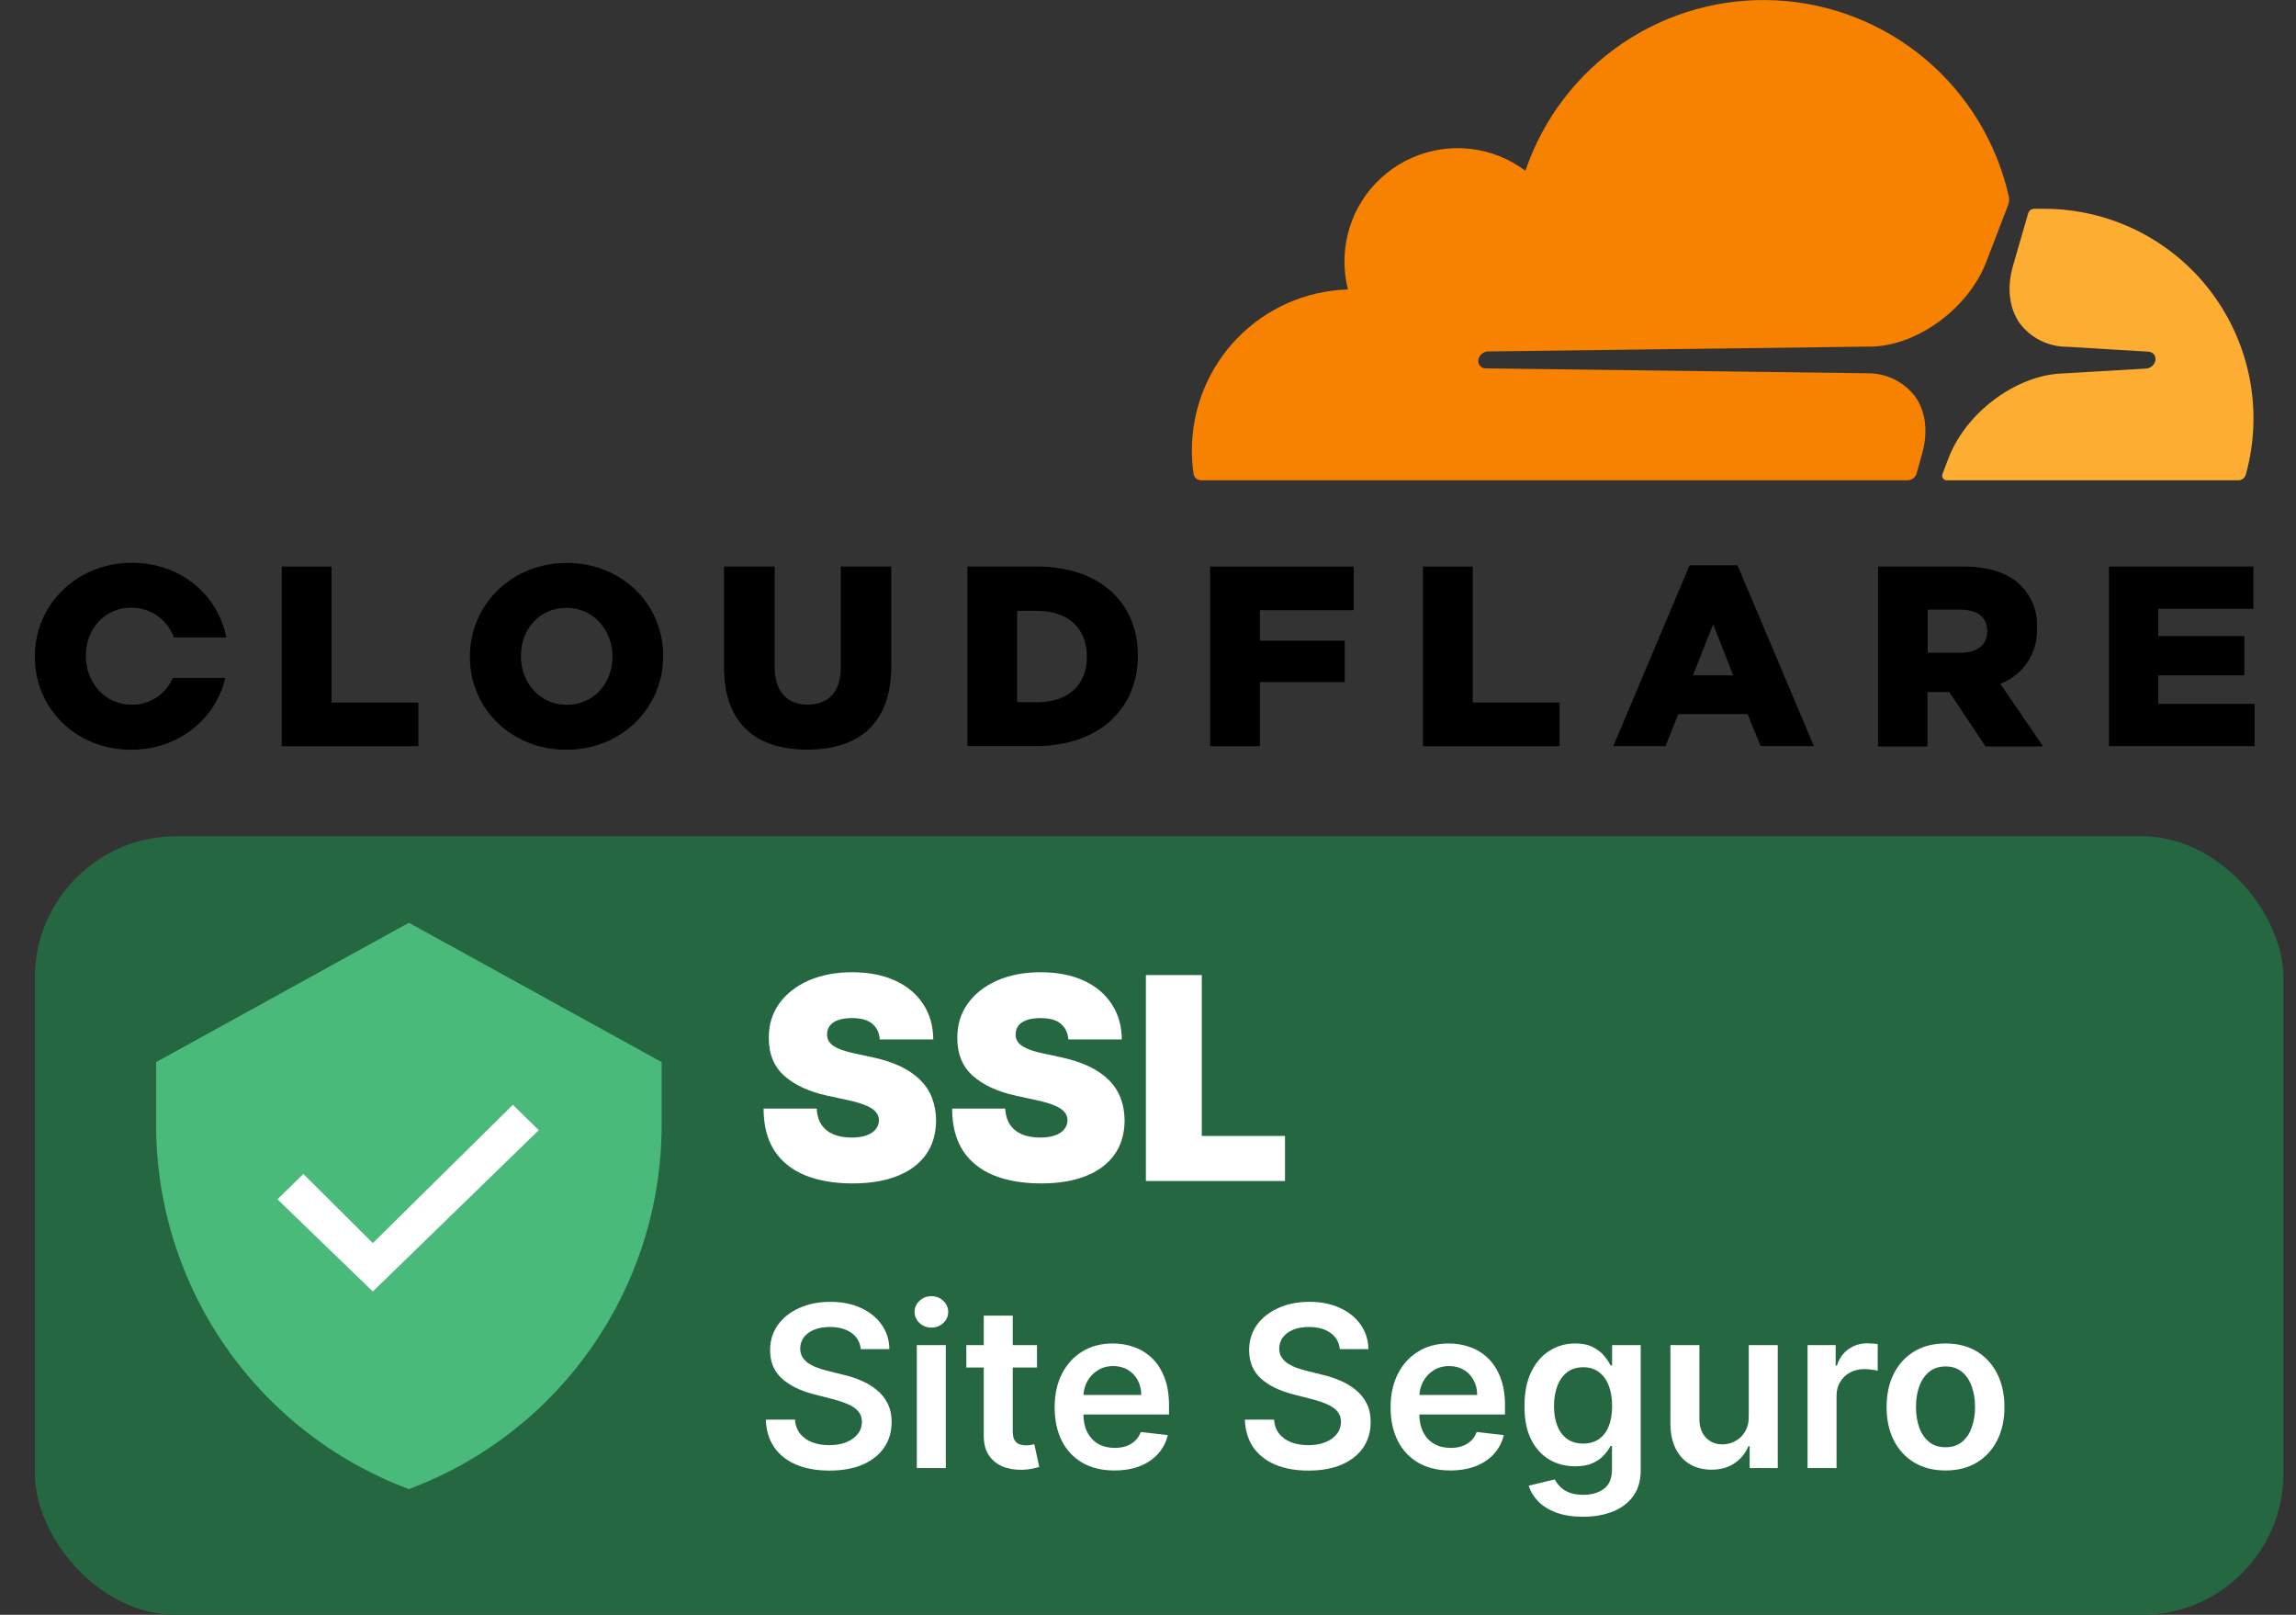 <svg width="64" height="45" viewBox="0 0 64 45" fill="none" xmlns="http://www.w3.org/2000/svg">
<rect x="0" y="0" width="64" height="45" fill="#333333" stroke="none"/>
<rect x="0.971" y="23.304" width="62.679" height="21.696" rx="3.945" fill="#256741"/>
<path d="M24.523 28.965C24.509 28.778 24.439 28.633 24.313 28.528C24.19 28.423 24.002 28.371 23.75 28.371C23.589 28.371 23.458 28.391 23.355 28.43C23.254 28.467 23.179 28.519 23.131 28.584C23.082 28.649 23.057 28.724 23.055 28.808C23.051 28.877 23.064 28.94 23.092 28.996C23.122 29.05 23.168 29.1 23.232 29.145C23.295 29.187 23.377 29.227 23.476 29.262C23.575 29.298 23.692 29.329 23.829 29.357L24.299 29.458C24.617 29.526 24.889 29.614 25.115 29.724C25.341 29.835 25.526 29.965 25.67 30.114C25.813 30.262 25.919 30.428 25.986 30.613C26.055 30.798 26.091 31 26.093 31.218C26.091 31.595 25.997 31.915 25.81 32.176C25.623 32.438 25.356 32.637 25.008 32.773C24.663 32.91 24.247 32.978 23.761 32.978C23.262 32.978 22.827 32.904 22.456 32.757C22.086 32.609 21.798 32.382 21.592 32.075C21.389 31.767 21.286 31.373 21.284 30.893H22.764C22.773 31.069 22.817 31.216 22.895 31.336C22.974 31.455 23.084 31.546 23.226 31.608C23.37 31.669 23.541 31.7 23.739 31.7C23.905 31.7 24.044 31.68 24.156 31.638C24.268 31.597 24.354 31.54 24.411 31.468C24.469 31.395 24.499 31.311 24.501 31.218C24.499 31.13 24.47 31.054 24.414 30.988C24.36 30.921 24.27 30.861 24.145 30.809C24.02 30.755 23.851 30.704 23.638 30.658L23.066 30.534C22.558 30.424 22.157 30.24 21.864 29.982C21.573 29.723 21.428 29.369 21.43 28.92C21.428 28.556 21.525 28.238 21.721 27.965C21.919 27.69 22.193 27.476 22.542 27.323C22.894 27.17 23.296 27.093 23.75 27.093C24.213 27.093 24.614 27.171 24.952 27.326C25.29 27.481 25.551 27.7 25.734 27.982C25.919 28.262 26.012 28.59 26.014 28.965H24.523Z" fill="white"/>
<path d="M29.779 28.965C29.764 28.778 29.694 28.633 29.569 28.528C29.445 28.423 29.258 28.371 29.006 28.371C28.845 28.371 28.713 28.391 28.61 28.43C28.51 28.467 28.435 28.519 28.386 28.584C28.338 28.649 28.312 28.724 28.311 28.808C28.307 28.877 28.319 28.94 28.347 28.996C28.377 29.05 28.424 29.1 28.487 29.145C28.551 29.187 28.632 29.227 28.731 29.262C28.83 29.298 28.948 29.329 29.084 29.357L29.555 29.458C29.872 29.526 30.144 29.614 30.37 29.724C30.596 29.835 30.781 29.965 30.925 30.114C31.069 30.262 31.174 30.428 31.242 30.613C31.311 30.798 31.346 31 31.348 31.218C31.346 31.595 31.252 31.915 31.065 32.176C30.878 32.438 30.611 32.637 30.264 32.773C29.918 32.91 29.503 32.978 29.017 32.978C28.518 32.978 28.083 32.904 27.711 32.757C27.341 32.609 27.053 32.382 26.848 32.075C26.644 31.767 26.541 31.373 26.54 30.893H28.019C28.029 31.069 28.073 31.216 28.151 31.336C28.229 31.455 28.34 31.546 28.482 31.608C28.625 31.669 28.796 31.7 28.994 31.7C29.161 31.7 29.3 31.68 29.412 31.638C29.524 31.597 29.609 31.54 29.667 31.468C29.725 31.395 29.755 31.311 29.757 31.218C29.755 31.13 29.726 31.054 29.67 30.988C29.616 30.921 29.526 30.861 29.401 30.809C29.276 30.755 29.107 30.704 28.893 30.658L28.322 30.534C27.814 30.424 27.413 30.24 27.12 29.982C26.828 29.723 26.683 29.369 26.685 28.92C26.683 28.556 26.781 28.238 26.977 27.965C27.175 27.69 27.448 27.476 27.798 27.323C28.149 27.17 28.552 27.093 29.006 27.093C29.469 27.093 29.87 27.171 30.208 27.326C30.546 27.481 30.806 27.7 30.989 27.982C31.174 28.262 31.268 28.59 31.27 28.965H29.779Z" fill="white"/>
<path d="M31.941 32.911V27.172H33.499V31.655H35.819V32.911H31.941Z" fill="white"/>
<path d="M23.994 37.597C23.974 37.402 23.886 37.25 23.731 37.142C23.578 37.033 23.378 36.979 23.133 36.979C22.96 36.979 22.812 37.005 22.689 37.057C22.566 37.109 22.471 37.179 22.406 37.269C22.34 37.358 22.307 37.46 22.305 37.575C22.305 37.67 22.327 37.752 22.37 37.822C22.415 37.892 22.475 37.952 22.551 38.001C22.627 38.048 22.711 38.089 22.803 38.121C22.895 38.154 22.988 38.181 23.082 38.204L23.51 38.311C23.683 38.351 23.849 38.405 24.008 38.474C24.169 38.542 24.312 38.629 24.439 38.733C24.566 38.837 24.668 38.962 24.742 39.11C24.816 39.257 24.854 39.43 24.854 39.627C24.854 39.895 24.785 40.131 24.648 40.335C24.511 40.537 24.314 40.696 24.055 40.81C23.797 40.923 23.486 40.98 23.12 40.98C22.764 40.98 22.455 40.925 22.194 40.815C21.933 40.705 21.73 40.544 21.582 40.333C21.436 40.121 21.358 39.864 21.346 39.56H22.16C22.172 39.72 22.221 39.852 22.307 39.958C22.394 40.063 22.506 40.142 22.644 40.194C22.784 40.246 22.94 40.272 23.113 40.272C23.293 40.272 23.451 40.246 23.586 40.192C23.723 40.137 23.83 40.061 23.907 39.964C23.985 39.866 24.024 39.752 24.026 39.621C24.024 39.502 23.989 39.404 23.921 39.326C23.852 39.247 23.756 39.182 23.633 39.13C23.511 39.076 23.368 39.029 23.204 38.987L22.684 38.853C22.308 38.756 22.011 38.61 21.792 38.413C21.575 38.216 21.466 37.953 21.466 37.626C21.466 37.356 21.539 37.121 21.685 36.918C21.832 36.716 22.032 36.559 22.285 36.448C22.538 36.334 22.824 36.278 23.144 36.278C23.468 36.278 23.753 36.334 23.997 36.448C24.242 36.559 24.435 36.715 24.575 36.914C24.715 37.112 24.787 37.339 24.791 37.597H23.994Z" fill="white"/>
<path d="M25.556 40.911V37.483H26.364V40.911H25.556ZM25.962 36.996C25.834 36.996 25.724 36.954 25.632 36.869C25.54 36.783 25.494 36.68 25.494 36.559C25.494 36.437 25.54 36.334 25.632 36.249C25.724 36.163 25.834 36.12 25.962 36.12C26.091 36.12 26.202 36.163 26.292 36.249C26.385 36.334 26.431 36.437 26.431 36.559C26.431 36.68 26.385 36.783 26.292 36.869C26.202 36.954 26.091 36.996 25.962 36.996Z" fill="white"/>
<path d="M28.906 37.483V38.108H26.936V37.483H28.906ZM27.422 36.662H28.23V39.88C28.23 39.988 28.246 40.072 28.279 40.13C28.313 40.186 28.358 40.225 28.413 40.246C28.468 40.266 28.529 40.277 28.596 40.277C28.646 40.277 28.692 40.273 28.734 40.266C28.777 40.258 28.81 40.252 28.832 40.246L28.968 40.877C28.925 40.892 28.864 40.908 28.783 40.926C28.704 40.944 28.608 40.955 28.493 40.958C28.291 40.963 28.109 40.933 27.946 40.866C27.784 40.797 27.656 40.692 27.56 40.549C27.467 40.406 27.421 40.228 27.422 40.014V36.662Z" fill="white"/>
<path d="M31.062 40.977C30.718 40.977 30.422 40.906 30.172 40.763C29.923 40.619 29.732 40.415 29.598 40.152C29.464 39.887 29.398 39.575 29.398 39.217C29.398 38.864 29.464 38.555 29.598 38.289C29.734 38.021 29.923 37.812 30.165 37.664C30.408 37.514 30.692 37.438 31.02 37.438C31.231 37.438 31.43 37.473 31.618 37.541C31.807 37.608 31.973 37.712 32.118 37.853C32.264 37.995 32.378 38.175 32.461 38.394C32.545 38.611 32.586 38.87 32.586 39.17V39.418H29.777V38.873H31.812C31.811 38.718 31.777 38.581 31.712 38.46C31.646 38.338 31.555 38.242 31.437 38.172C31.321 38.103 31.186 38.068 31.031 38.068C30.866 38.068 30.721 38.108 30.596 38.188C30.471 38.267 30.373 38.371 30.303 38.501C30.235 38.629 30.2 38.769 30.199 38.922V39.398C30.199 39.597 30.235 39.768 30.308 39.911C30.381 40.052 30.483 40.161 30.614 40.237C30.745 40.311 30.898 40.348 31.073 40.348C31.191 40.348 31.297 40.332 31.392 40.299C31.488 40.265 31.57 40.215 31.64 40.15C31.71 40.084 31.763 40.003 31.799 39.906L32.553 39.991C32.505 40.191 32.414 40.365 32.281 40.513C32.148 40.661 31.979 40.775 31.772 40.857C31.565 40.937 31.328 40.977 31.062 40.977Z" fill="white"/>
<path d="M37.348 37.597C37.327 37.402 37.239 37.25 37.084 37.142C36.931 37.033 36.732 36.979 36.486 36.979C36.314 36.979 36.166 37.005 36.042 37.057C35.919 37.109 35.824 37.179 35.759 37.269C35.694 37.358 35.66 37.46 35.658 37.575C35.658 37.67 35.68 37.752 35.723 37.822C35.768 37.892 35.828 37.952 35.904 38.001C35.98 38.048 36.064 38.089 36.156 38.121C36.248 38.154 36.341 38.181 36.435 38.204L36.864 38.311C37.036 38.351 37.202 38.405 37.361 38.474C37.522 38.542 37.665 38.629 37.792 38.733C37.92 38.837 38.021 38.962 38.095 39.11C38.17 39.257 38.207 39.43 38.207 39.627C38.207 39.895 38.139 40.131 38.002 40.335C37.865 40.537 37.667 40.696 37.408 40.81C37.151 40.923 36.839 40.98 36.473 40.98C36.117 40.98 35.809 40.925 35.547 40.815C35.287 40.705 35.083 40.544 34.935 40.333C34.79 40.121 34.711 39.864 34.699 39.56H35.514C35.525 39.72 35.575 39.852 35.661 39.958C35.747 40.063 35.859 40.142 35.998 40.194C36.138 40.246 36.294 40.272 36.466 40.272C36.646 40.272 36.804 40.246 36.939 40.192C37.076 40.137 37.183 40.061 37.261 39.964C37.338 39.866 37.377 39.752 37.379 39.621C37.377 39.502 37.343 39.404 37.274 39.326C37.206 39.247 37.11 39.182 36.986 39.13C36.864 39.076 36.721 39.029 36.558 38.987L36.038 38.853C35.661 38.756 35.364 38.61 35.145 38.413C34.928 38.216 34.819 37.953 34.819 37.626C34.819 37.356 34.892 37.121 35.038 36.918C35.185 36.716 35.386 36.559 35.639 36.448C35.891 36.334 36.178 36.278 36.498 36.278C36.822 36.278 37.106 36.334 37.35 36.448C37.596 36.559 37.788 36.715 37.928 36.914C38.068 37.112 38.14 37.339 38.144 37.597H37.348Z" fill="white"/>
<path d="M40.427 40.977C40.083 40.977 39.786 40.906 39.536 40.763C39.288 40.619 39.097 40.415 38.963 40.152C38.829 39.887 38.762 39.575 38.762 39.217C38.762 38.864 38.829 38.555 38.963 38.289C39.098 38.021 39.287 37.812 39.53 37.664C39.772 37.514 40.057 37.438 40.384 37.438C40.596 37.438 40.795 37.473 40.982 37.541C41.171 37.608 41.338 37.712 41.482 37.853C41.628 37.995 41.743 38.175 41.826 38.394C41.909 38.611 41.951 38.87 41.951 39.17V39.418H39.141V38.873H41.176C41.175 38.718 41.142 38.581 41.076 38.46C41.011 38.338 40.919 38.242 40.802 38.172C40.686 38.103 40.55 38.068 40.395 38.068C40.23 38.068 40.085 38.108 39.96 38.188C39.835 38.267 39.738 38.371 39.668 38.501C39.6 38.629 39.565 38.769 39.563 38.922V39.398C39.563 39.597 39.6 39.768 39.672 39.911C39.745 40.052 39.847 40.161 39.978 40.237C40.109 40.311 40.262 40.348 40.438 40.348C40.555 40.348 40.662 40.332 40.757 40.299C40.852 40.265 40.935 40.215 41.005 40.15C41.075 40.084 41.127 40.003 41.163 39.906L41.917 39.991C41.87 40.191 41.779 40.365 41.645 40.513C41.513 40.661 41.343 40.775 41.136 40.857C40.929 40.937 40.693 40.977 40.427 40.977Z" fill="white"/>
<path d="M44.125 42.267C43.835 42.267 43.586 42.228 43.377 42.149C43.169 42.072 43.002 41.968 42.875 41.837C42.749 41.706 42.661 41.561 42.612 41.401L43.339 41.225C43.372 41.292 43.42 41.358 43.482 41.424C43.545 41.491 43.629 41.546 43.734 41.589C43.842 41.634 43.976 41.656 44.138 41.656C44.367 41.656 44.557 41.6 44.707 41.489C44.858 41.379 44.933 41.197 44.933 40.944V40.295H44.892C44.851 40.378 44.79 40.464 44.709 40.551C44.631 40.639 44.526 40.713 44.395 40.772C44.266 40.832 44.103 40.861 43.906 40.861C43.643 40.861 43.404 40.8 43.19 40.676C42.977 40.551 42.807 40.365 42.681 40.118C42.556 39.87 42.494 39.559 42.494 39.186C42.494 38.809 42.556 38.492 42.681 38.233C42.807 37.972 42.978 37.775 43.192 37.641C43.406 37.506 43.645 37.438 43.908 37.438C44.109 37.438 44.274 37.473 44.404 37.541C44.535 37.608 44.639 37.689 44.716 37.784C44.794 37.878 44.852 37.967 44.892 38.05H44.937V37.483H45.734V40.966C45.734 41.26 45.664 41.502 45.524 41.694C45.384 41.886 45.193 42.029 44.95 42.124C44.708 42.22 44.433 42.267 44.125 42.267ZM44.132 40.228C44.303 40.228 44.448 40.186 44.569 40.103C44.69 40.02 44.781 39.9 44.843 39.743C44.906 39.587 44.937 39.4 44.937 39.181C44.937 38.965 44.906 38.776 44.843 38.614C44.782 38.452 44.692 38.327 44.571 38.237C44.452 38.147 44.306 38.101 44.132 38.101C43.952 38.101 43.801 38.148 43.681 38.242C43.56 38.335 43.47 38.464 43.409 38.628C43.348 38.79 43.317 38.974 43.317 39.181C43.317 39.391 43.348 39.575 43.409 39.732C43.471 39.889 43.562 40.011 43.683 40.098C43.805 40.185 43.955 40.228 44.132 40.228Z" fill="white"/>
<path d="M48.746 39.469V37.483H49.554V40.911H48.771V40.301H48.735C48.658 40.493 48.531 40.65 48.354 40.772C48.178 40.894 47.962 40.955 47.704 40.955C47.48 40.955 47.281 40.905 47.108 40.806C46.937 40.705 46.803 40.558 46.707 40.366C46.61 40.173 46.562 39.939 46.562 39.665V37.483H47.37V39.54C47.37 39.758 47.429 39.93 47.548 40.058C47.667 40.186 47.823 40.25 48.017 40.25C48.136 40.25 48.251 40.221 48.362 40.163C48.474 40.105 48.566 40.019 48.637 39.904C48.71 39.788 48.746 39.643 48.746 39.469Z" fill="white"/>
<path d="M50.385 40.911V37.483H51.168V38.054H51.204C51.266 37.856 51.373 37.704 51.525 37.597C51.678 37.488 51.853 37.434 52.05 37.434C52.094 37.434 52.144 37.436 52.199 37.441C52.256 37.444 52.302 37.449 52.34 37.456V38.199C52.305 38.187 52.251 38.177 52.177 38.168C52.104 38.158 52.033 38.153 51.965 38.153C51.817 38.153 51.685 38.184 51.568 38.248C51.452 38.311 51.36 38.398 51.293 38.51C51.226 38.621 51.193 38.75 51.193 38.895V40.911H50.385Z" fill="white"/>
<path d="M54.23 40.977C53.895 40.977 53.605 40.904 53.36 40.757C53.114 40.609 52.924 40.403 52.789 40.139C52.655 39.874 52.588 39.564 52.588 39.21C52.588 38.856 52.655 38.546 52.789 38.28C52.924 38.013 53.114 37.807 53.36 37.659C53.605 37.512 53.895 37.438 54.23 37.438C54.565 37.438 54.855 37.512 55.101 37.659C55.346 37.807 55.536 38.013 55.67 38.28C55.805 38.546 55.873 38.856 55.873 39.21C55.873 39.564 55.805 39.874 55.67 40.139C55.536 40.403 55.346 40.609 55.101 40.757C54.855 40.904 54.565 40.977 54.23 40.977ZM54.235 40.33C54.416 40.33 54.568 40.281 54.69 40.181C54.812 40.08 54.903 39.944 54.962 39.775C55.023 39.605 55.054 39.416 55.054 39.208C55.054 38.998 55.023 38.809 54.962 38.639C54.903 38.468 54.812 38.332 54.69 38.231C54.568 38.129 54.416 38.079 54.235 38.079C54.049 38.079 53.894 38.129 53.771 38.231C53.649 38.332 53.557 38.468 53.496 38.639C53.437 38.809 53.407 38.998 53.407 39.208C53.407 39.416 53.437 39.605 53.496 39.775C53.557 39.944 53.649 40.08 53.771 40.181C53.894 40.281 54.049 40.33 54.235 40.33Z" fill="white"/>
<path d="M4.352 29.597L11.398 25.714L18.443 29.597V31.346C18.443 35.868 15.634 39.914 11.398 41.496C7.161 39.914 4.352 35.868 4.352 31.346V29.597Z" fill="#49BA79"/>
<path d="M10.392 35.99L7.734 33.421L8.456 32.714L10.392 34.641L14.296 30.787L15.018 31.494L10.392 35.99Z" fill="white"/>
<g clip-path="url(#clip0_13383_412)">
<path d="M53.425 13.192L53.571 12.669C53.751 12.046 53.684 11.47 53.382 11.047C53.227 10.846 53.029 10.683 52.803 10.572C52.576 10.46 52.326 10.402 52.073 10.402L41.409 10.265C41.376 10.265 41.344 10.256 41.315 10.241C41.285 10.225 41.26 10.204 41.24 10.177C41.222 10.148 41.211 10.116 41.207 10.083C41.203 10.049 41.207 10.015 41.219 9.983C41.238 9.932 41.271 9.886 41.315 9.853C41.359 9.819 41.411 9.799 41.466 9.794L52.224 9.657C53.501 9.599 54.883 8.562 55.367 7.298L55.981 5.698C55.997 5.654 56.005 5.608 56.004 5.561C56.005 5.536 56.002 5.51 55.997 5.486C55.664 3.993 54.852 2.65 53.685 1.661C52.518 0.673 51.06 0.094 49.534 0.011C48.007 -0.071 46.496 0.348 45.229 1.205C43.963 2.062 43.012 3.31 42.52 4.758C42.073 4.424 41.546 4.213 40.991 4.149C40.437 4.085 39.875 4.17 39.364 4.394C38.853 4.618 38.41 4.974 38.081 5.425C37.753 5.876 37.549 6.407 37.493 6.962C37.455 7.332 37.483 7.706 37.574 8.066C36.408 8.1 35.302 8.587 34.489 9.425C33.677 10.262 33.222 11.383 33.223 12.549C33.223 12.766 33.238 12.983 33.269 13.198C33.275 13.251 33.302 13.3 33.343 13.335C33.384 13.369 33.437 13.386 33.49 13.383H53.182C53.238 13.381 53.291 13.362 53.335 13.327C53.379 13.293 53.41 13.246 53.425 13.192Z" fill="#F78100"/>
<path d="M56.978 5.818C56.879 5.818 56.78 5.818 56.687 5.818C56.672 5.82 56.657 5.824 56.642 5.829C56.616 5.837 56.593 5.852 56.574 5.872C56.556 5.892 56.542 5.916 56.535 5.942L56.114 7.397C55.934 8.019 56.003 8.595 56.305 9.017C56.459 9.218 56.657 9.381 56.884 9.493C57.111 9.605 57.36 9.663 57.613 9.663L59.886 9.8C59.918 9.801 59.949 9.809 59.977 9.824C60.005 9.84 60.03 9.861 60.049 9.887C60.067 9.915 60.079 9.948 60.083 9.982C60.087 10.015 60.084 10.05 60.072 10.082C60.053 10.134 60.019 10.179 59.976 10.212C59.932 10.246 59.88 10.266 59.825 10.271L57.464 10.408C56.181 10.466 54.799 11.502 54.315 12.766L54.145 13.212C54.137 13.231 54.135 13.251 54.137 13.271C54.139 13.291 54.146 13.31 54.157 13.327C54.168 13.343 54.182 13.357 54.2 13.367C54.217 13.377 54.237 13.383 54.257 13.384H62.389C62.437 13.384 62.483 13.37 62.521 13.342C62.559 13.313 62.587 13.274 62.6 13.228C62.842 12.361 62.88 11.448 62.711 10.564C62.542 9.679 62.171 8.845 61.627 8.127C61.083 7.41 60.38 6.828 59.573 6.427C58.767 6.027 57.879 5.818 56.978 5.818Z" fill="#FCAD32"/>
<path d="M7.853 15.787H9.24V19.578H11.662V20.793H7.853V15.787Z" fill="black"/>
<path d="M13.098 18.305V18.291C13.098 16.854 14.261 15.687 15.8 15.687C17.338 15.687 18.486 16.839 18.486 18.276V18.291C18.486 19.728 17.323 20.893 15.785 20.893C14.247 20.893 13.098 19.742 13.098 18.305ZM17.072 18.305V18.291C17.072 17.564 16.55 16.939 15.785 16.939C15.02 16.939 14.52 17.555 14.52 18.276V18.291C14.52 19.018 15.042 19.642 15.8 19.642C16.557 19.642 17.072 19.027 17.072 18.305Z" fill="black"/>
<path d="M20.183 18.598V15.787H21.592V18.57C21.592 19.297 21.957 19.635 22.514 19.635C23.07 19.635 23.435 19.306 23.435 18.605V15.787H24.844V18.562C24.844 20.179 23.922 20.89 22.499 20.89C21.076 20.89 20.183 20.163 20.183 18.602" fill="black"/>
<path d="M26.965 15.787H28.894C30.681 15.787 31.718 16.817 31.718 18.26V18.274C31.718 19.719 30.668 20.791 28.867 20.791H26.965V15.787ZM28.916 19.569C29.746 19.569 30.296 19.111 30.296 18.304V18.289C30.296 17.488 29.746 17.023 28.916 17.023H28.352V19.569H28.916Z" fill="black"/>
<path d="M33.733 15.787H37.735V17.003H35.12V17.854H37.485V19.005H35.12V20.793H33.733V15.787Z" fill="black"/>
<path d="M39.665 15.787H41.051V19.578H43.474V20.793H39.665V15.787Z" fill="black"/>
<path d="M47.096 15.752H48.432L50.562 20.792H49.077L48.712 19.899H46.782L46.425 20.792H44.971L47.096 15.752ZM48.312 18.82L47.754 17.396L47.19 18.82H48.312Z" fill="black"/>
<path d="M52.349 15.787H54.715C55.479 15.787 56.007 15.988 56.344 16.331C56.493 16.485 56.608 16.667 56.684 16.867C56.759 17.068 56.792 17.281 56.78 17.495V17.509C56.794 17.842 56.703 18.17 56.519 18.448C56.336 18.725 56.069 18.938 55.758 19.056L56.952 20.801H55.344L54.337 19.285H53.729V20.801H52.349V15.787ZM54.651 18.19C55.122 18.19 55.393 17.962 55.393 17.597V17.582C55.393 17.189 55.103 16.989 54.643 16.989H53.735V18.19H54.651Z" fill="black"/>
<path d="M58.787 15.787H62.811V16.967H60.159V17.725H62.561V18.82H60.159V19.613H62.847V20.793H58.787V15.787Z" fill="black"/>
<path d="M4.818 18.891C4.722 19.115 4.562 19.306 4.358 19.439C4.154 19.571 3.915 19.641 3.672 19.637C2.914 19.637 2.393 19.007 2.393 18.286V18.271C2.393 17.544 2.9 16.935 3.657 16.935C3.917 16.933 4.171 17.011 4.384 17.16C4.597 17.308 4.758 17.519 4.847 17.764H6.309C6.075 16.572 5.028 15.682 3.672 15.682C2.134 15.687 0.971 16.853 0.971 18.29V18.303C0.971 19.742 2.113 20.893 3.657 20.893C4.977 20.893 6.01 20.037 6.282 18.891H4.818Z" fill="black"/>
</g>
<defs>
<clipPath id="clip0_13383_412">
<rect width="61.875" height="20.893" fill="white" transform="translate(0.971)"/>
</clipPath>
</defs>
</svg>
